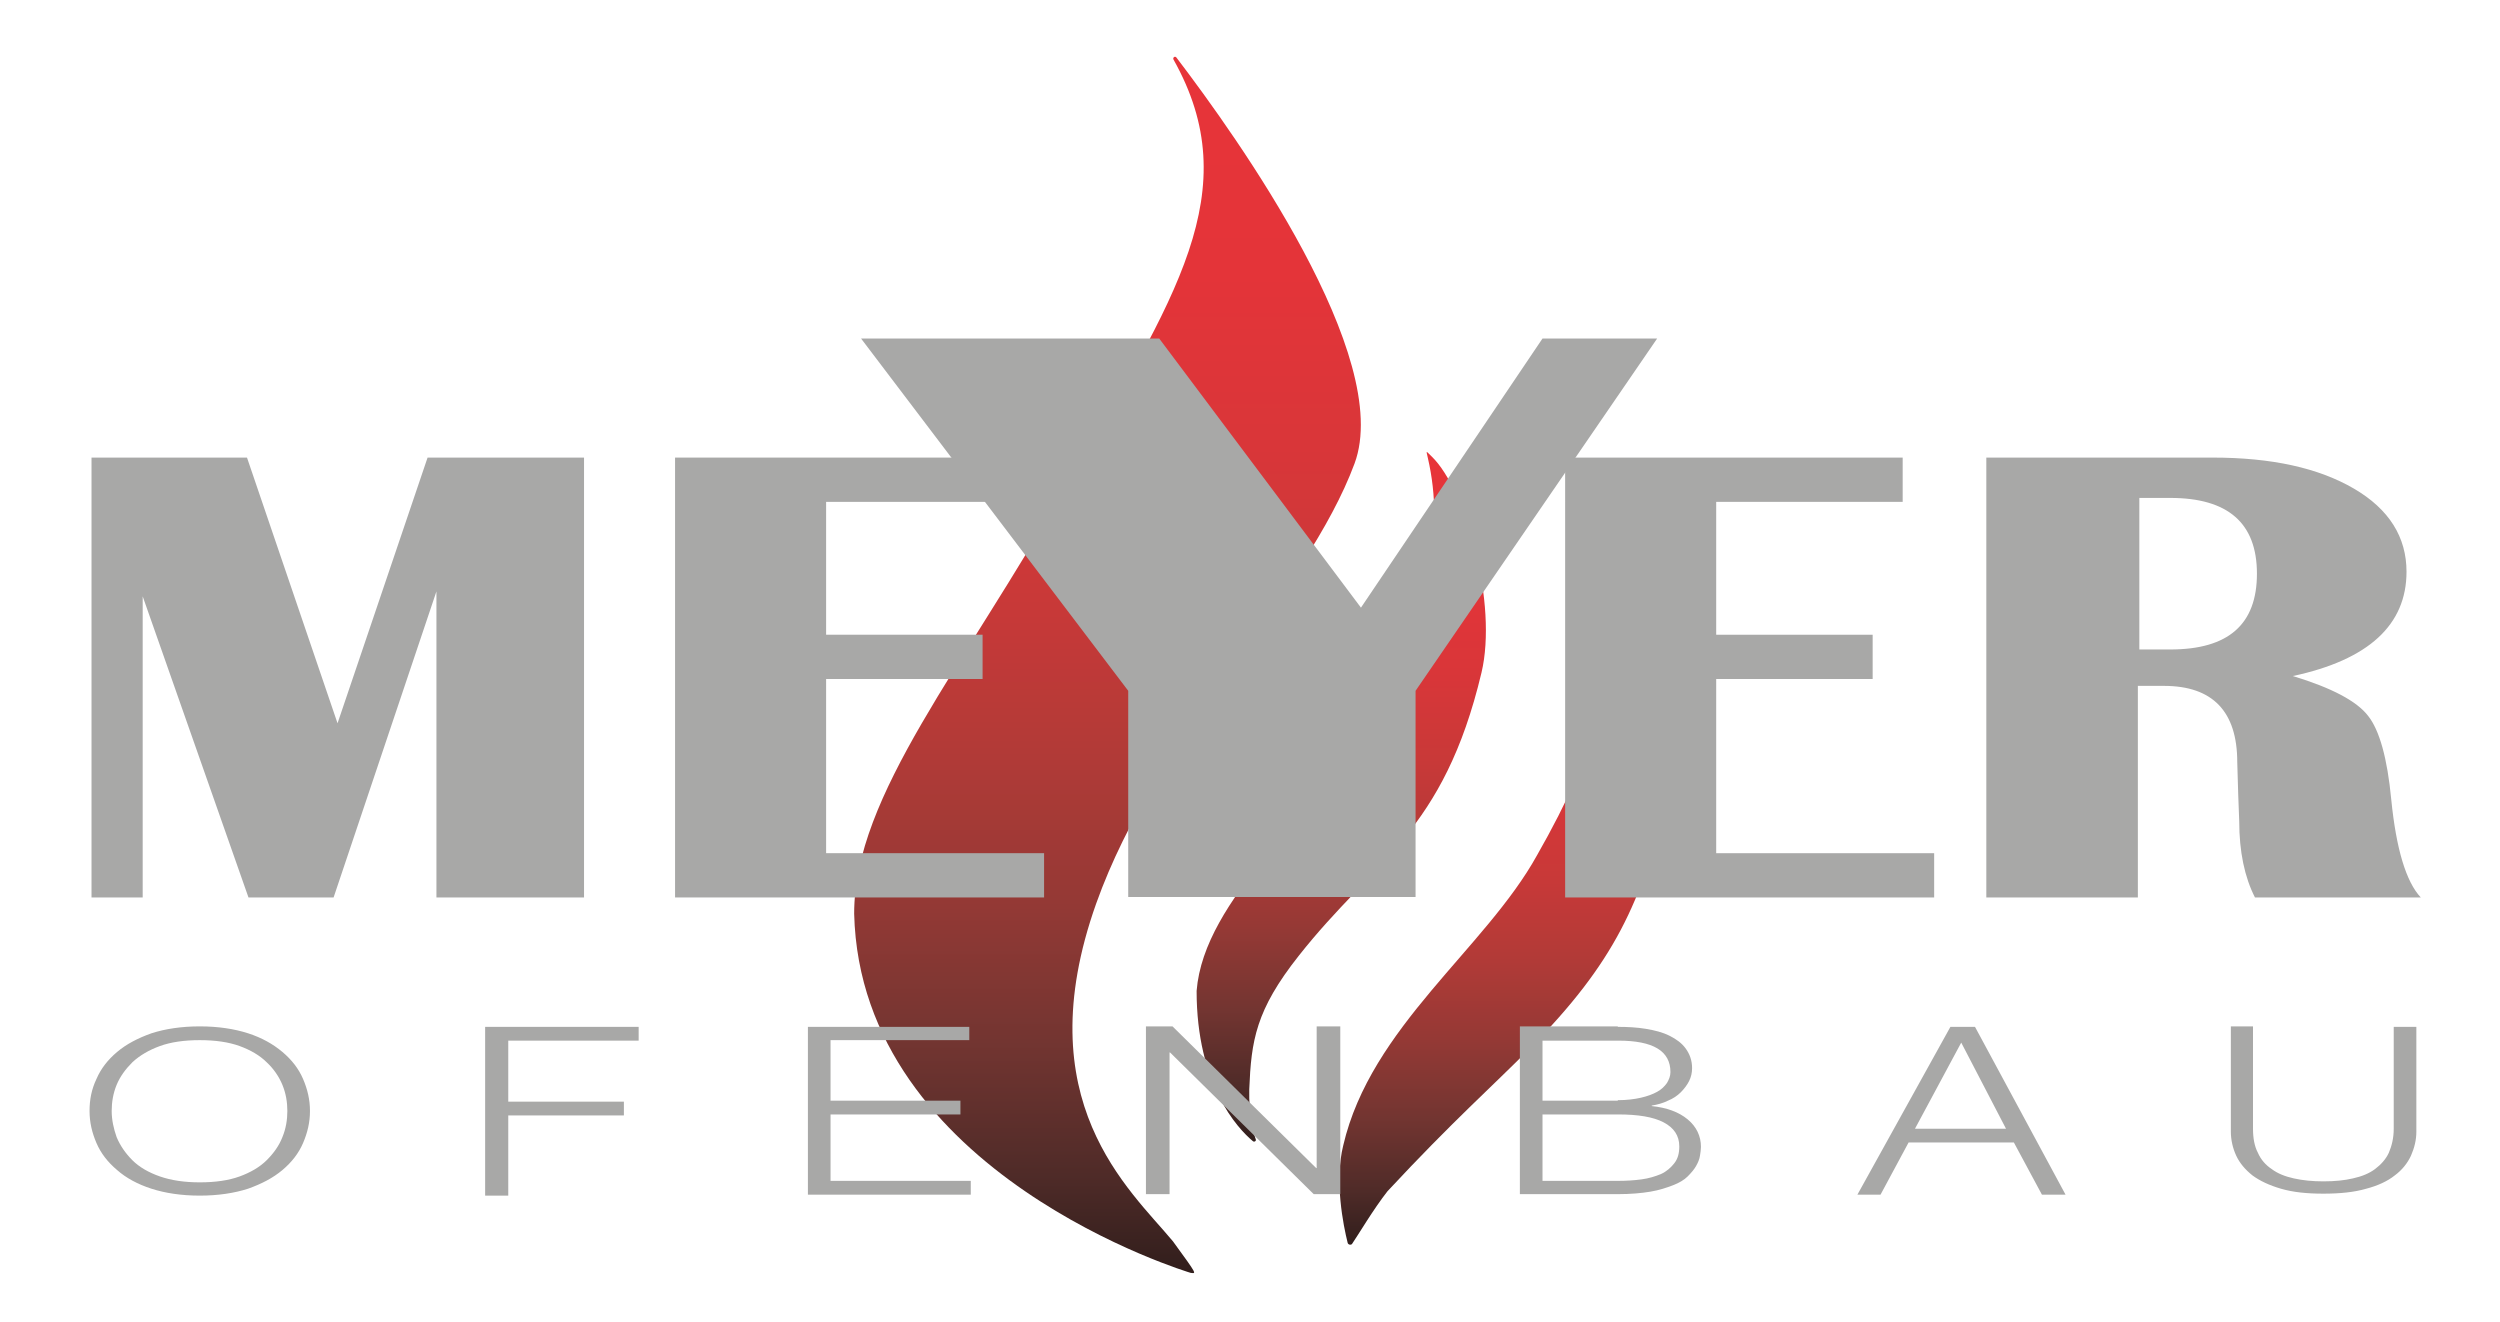 <svg xmlns="http://www.w3.org/2000/svg" xmlns:xlink="http://www.w3.org/1999/xlink" x="0px" y="0px" width="508.1px" height="268.7px" viewBox="0 0 508.1 268.7" xml:space="preserve"><g id="Ebene_1"></g><g id="Flamme">	<g>		<linearGradient id="SVGID_1_" gradientUnits="userSpaceOnUse" x1="225.139" y1="11.635" x2="225.139" y2="258.761">			<stop offset="0" style="stop-color:#E73439"></stop>			<stop offset="0.178" style="stop-color:#E43439"></stop>			<stop offset="0.321" style="stop-color:#D93639"></stop>			<stop offset="0.452" style="stop-color:#C83938"></stop>			<stop offset="0.576" style="stop-color:#B13A37"></stop>			<stop offset="0.695" style="stop-color:#943935"></stop>			<stop offset="0.809" style="stop-color:#733531"></stop>			<stop offset="0.919" style="stop-color:#4F2B28"></stop>			<stop offset="1" style="stop-color:#311E1C"></stop>		</linearGradient>		<path fill="url(#SVGID_1_)" d="M222.8,183.6c12.3-34.5,42.8-63.2,52.5-89.4c8-21.6-23.7-66.1-36.2-82.5c-0.3-0.4-0.8,0-0.6,0.4   c15,26.7,0.5,48.3-21.9,86.7c-20.7,36.9-43,62.7-43,86.9c1.3,53,68.4,73,68.4,73c1.1,0.1,1.5,0.6-3.6-6.4   C229.6,241.7,208.5,223.8,222.8,183.6z"></path>					<linearGradient id="SVGID_00000008853021700526080020000002507978194782470036_" gradientUnits="userSpaceOnUse" x1="272.526" y1="91.73" x2="272.526" y2="231.942">			<stop offset="0" style="stop-color:#E73439"></stop>			<stop offset="0.178" style="stop-color:#E43439"></stop>			<stop offset="0.321" style="stop-color:#D93639"></stop>			<stop offset="0.452" style="stop-color:#C83938"></stop>			<stop offset="0.576" style="stop-color:#B13A37"></stop>			<stop offset="0.695" style="stop-color:#943935"></stop>			<stop offset="0.809" style="stop-color:#733531"></stop>			<stop offset="0.919" style="stop-color:#4F2B28"></stop>			<stop offset="1" style="stop-color:#311E1C"></stop>		</linearGradient>		<path fill="url(#SVGID_00000008853021700526080020000002507978194782470036_)" d="M264,194.2c15.3-19.4,29.4-25.1,37.1-57.5   c3.3-13.9-3.1-37.1-10.1-43.9c-1.2-1.1-1.2-1.5-0.8,0.3c3.5,15.1,0,31.5-11.5,52.6c-11.4,20.1-34,36.8-35.5,55.7   c0,19,8.3,27.9,11.4,30.5c0.3,0.3,0.8,0,0.6-0.4c-0.6-1.7-1.4-5.1-1.3-10.1C254.3,211.5,255.2,205.3,264,194.2z"></path>					<linearGradient id="SVGID_00000035527072676209237400000000034218470361590150_" gradientUnits="userSpaceOnUse" x1="306.212" y1="117.011" x2="306.212" y2="253.044">			<stop offset="0" style="stop-color:#E73439"></stop>			<stop offset="0.178" style="stop-color:#E43439"></stop>			<stop offset="0.321" style="stop-color:#D93639"></stop>			<stop offset="0.452" style="stop-color:#C83938"></stop>			<stop offset="0.576" style="stop-color:#B13A37"></stop>			<stop offset="0.695" style="stop-color:#943935"></stop>			<stop offset="0.809" style="stop-color:#733531"></stop>			<stop offset="0.919" style="stop-color:#4F2B28"></stop>			<stop offset="1" style="stop-color:#311E1C"></stop>		</linearGradient>		<path fill="url(#SVGID_00000035527072676209237400000000034218470361590150_)" d="M328.3,118.5c-2-1.6-2.9-2.1-2.4-0.4   c4.8,14.9-1.1,34-13.5,55.7c-10.5,19-33.8,34.9-39.4,59c-1.8,7.2,0,16.2,0.9,19.8c0.1,0.4,0.7,0.5,0.9,0.2c1.3-1.9,4.3-7,7.2-10.7   c13.3-14.3,21.4-21.4,29-29.1c17-17.3,22.7-29.4,28.1-51.9C342.5,147.1,336.6,125.1,328.3,118.5z"></path>	</g></g><g id="OFENBAU">	<g>		<path fill="#A8A8A7" d="M197,208.6v2.8h-28.2v12.3h26.4v2.8h-26.4V240h28.5v2.8h-33.1v-34.1H197z"></path>	</g>	<g>		<path fill="#A8A8A7" d="M19.6,219.3c0.9-2.1,2.3-3.9,4.2-5.5c1.9-1.6,4.2-2.8,7-3.8c2.8-0.9,6.1-1.4,9.8-1.4c3.7,0,7,0.5,9.8,1.4   c2.8,0.9,5.1,2.2,7,3.8c1.9,1.6,3.3,3.4,4.2,5.5c0.9,2.1,1.4,4.2,1.4,6.5s-0.5,4.4-1.4,6.5c-0.9,2.1-2.3,3.9-4.2,5.5   s-4.2,2.8-7,3.8c-2.8,0.9-6.1,1.4-9.8,1.4c-3.7,0-7-0.5-9.8-1.4c-2.8-0.9-5.2-2.2-7-3.8c-1.9-1.6-3.3-3.4-4.2-5.5   c-0.9-2.1-1.4-4.2-1.4-6.5S18.6,221.4,19.6,219.3z M23.7,231.1c0.7,1.7,1.8,3.3,3.2,4.7c1.4,1.4,3.3,2.5,5.6,3.3s5,1.2,8.1,1.2   c3.2,0,5.9-0.4,8.1-1.2c2.2-0.8,4.1-1.9,5.5-3.3c1.4-1.4,2.5-2.9,3.2-4.7c0.7-1.7,1-3.5,1-5.3c0-1.8-0.3-3.6-1-5.3   c-0.7-1.7-1.8-3.3-3.2-4.6c-1.4-1.4-3.3-2.5-5.5-3.3c-2.2-0.8-4.9-1.2-8.1-1.2c-3.2,0-5.9,0.4-8.1,1.2s-4.1,1.9-5.6,3.3   c-1.4,1.4-2.5,2.9-3.2,4.6c-0.7,1.7-1,3.5-1,5.3C22.7,227.6,23.1,229.4,23.7,231.1z"></path>	</g>	<g>		<path fill="#A8A8A7" d="M129.8,208.7v2.8h-26.5v12.4h23.5v2.8h-23.5v16.3h-4.7v-34.3H129.8z"></path>	</g>	<g>		<path fill="#A8A8A7" d="M238.3,208.6l29.2,28.8h0.1v-28.8h4.8v34.1H267l-29.2-28.8h-0.1v28.8h-4.8v-34.1H238.3z"></path>	</g>	<g>		<path fill="#A8A8A7" d="M328.8,208.7c2,0,3.9,0.1,5.7,0.4s3.4,0.7,4.8,1.4c1.4,0.7,2.5,1.5,3.3,2.6c0.8,1.1,1.3,2.4,1.3,4   c0,0.9-0.2,1.8-0.6,2.6c-0.4,0.8-1,1.6-1.7,2.3c-0.7,0.7-1.6,1.3-2.6,1.7c-1,0.5-2.1,0.8-3.3,1v0.1c3,0.3,5.5,1.2,7.3,2.7   c1.8,1.5,2.7,3.4,2.7,5.6c0,0.5-0.1,1.2-0.2,1.8c-0.1,0.7-0.4,1.4-0.8,2.1c-0.4,0.7-1,1.4-1.7,2.1c-0.7,0.7-1.7,1.3-3,1.8   c-1.3,0.5-2.8,1-4.6,1.3c-1.8,0.3-4,0.5-6.6,0.5h-19.9v-34.1H328.8z M328.8,223.6c1.8,0,3.4-0.2,4.7-0.5c1.3-0.3,2.4-0.7,3.3-1.2   c0.9-0.5,1.5-1.1,2-1.8c0.4-0.7,0.7-1.4,0.7-2.2c0-4.3-3.5-6.4-10.6-6.4h-15.4v12.2H328.8z M328.8,240c1.7,0,3.3-0.1,4.8-0.3   c1.5-0.2,2.8-0.6,4-1.1c1.1-0.5,2-1.3,2.7-2.2c0.7-0.9,1-2,1-3.4c0-2.2-1.1-3.8-3.2-4.9c-2.1-1.1-5.2-1.6-9.2-1.6h-15.4V240H328.8   z"></path>	</g>	<g>		<path fill="#A8A8A7" d="M401.4,208.7l18.4,34.1H415l-5.7-10.6h-21.4l-5.7,10.6h-4.7l18.9-34.1H401.4z M407.7,229.4l-9.1-17.5   l-9.4,17.5H407.7z"></path>	</g>	<g>		<path fill="#A8A8A7" d="M457.9,208.7v20.7c0,1.9,0.3,3.6,1,4.9c0.6,1.4,1.6,2.5,2.8,3.3c1.2,0.9,2.7,1.5,4.5,1.9s3.8,0.6,6,0.6   c2.3,0,4.3-0.2,6-0.6c1.8-0.4,3.3-1,4.5-1.9c1.2-0.9,2.2-2,2.8-3.3c0.6-1.4,1-3,1-4.9v-20.7h4.6V230c0,1.7-0.4,3.3-1.1,4.9   c-0.7,1.5-1.8,2.9-3.3,4c-1.5,1.2-3.5,2.1-5.8,2.7c-2.4,0.7-5.3,1-8.7,1c-3.4,0-6.2-0.3-8.6-1c-2.4-0.7-4.3-1.6-5.8-2.7   c-1.5-1.2-2.6-2.5-3.3-4c-0.7-1.5-1.1-3.2-1.1-4.9v-21.4H457.9z"></path>	</g></g><g id="MEYER">	<g>		<path fill="#A8A8A7" d="M118.7,93v89.4h-30v-62.2l-20.9,62.2H50.5L29,121.2v61.2H18.6V93h31.6l18.4,54l18.3-54H118.7z"></path>	</g>	<g>		<path fill="#A8A8A7" d="M205.8,93v9h-37.9v27h31.8v9h-31.8v35.4h44.3v9h-75V93H205.8z"></path>	</g>	<g>		<path fill="#A8A8A7" d="M336.8,68.8l-49.1,71.6v41.9h-58.4v-41.9l-54.3-71.6h60.6l41,54.7l36.9-54.7H336.8z"></path>	</g>	<g>		<path fill="#A8A8A7" d="M403.7,182.4V93h46c12,0,21.5,2.1,28.7,6.3s10.7,9.9,10.7,16.9c0,10.8-7.7,17.9-23.1,21.2   c7.9,2.4,13,5.1,15.3,8.1c2.3,2.9,3.9,8.6,4.7,17c1,10,3,16.7,6,19.9h-33.7c-2.1-4.1-3.2-9.3-3.2-15.5l-0.2-5.3l-0.2-6.7   c0-10.3-5-15.5-14.9-15.5h-5.3v43H403.7z M434.8,132h6.3c11.8,0,17.6-5.1,17.6-15.4s-5.9-15.4-17.6-15.4h-6.3V132z"></path>	</g>	<g>		<path fill="#A8A8A7" d="M386.7,93v9h-37.9v27h31.8v9h-31.8v35.4h44.3v9h-75V93H386.7z"></path>	</g></g></svg>